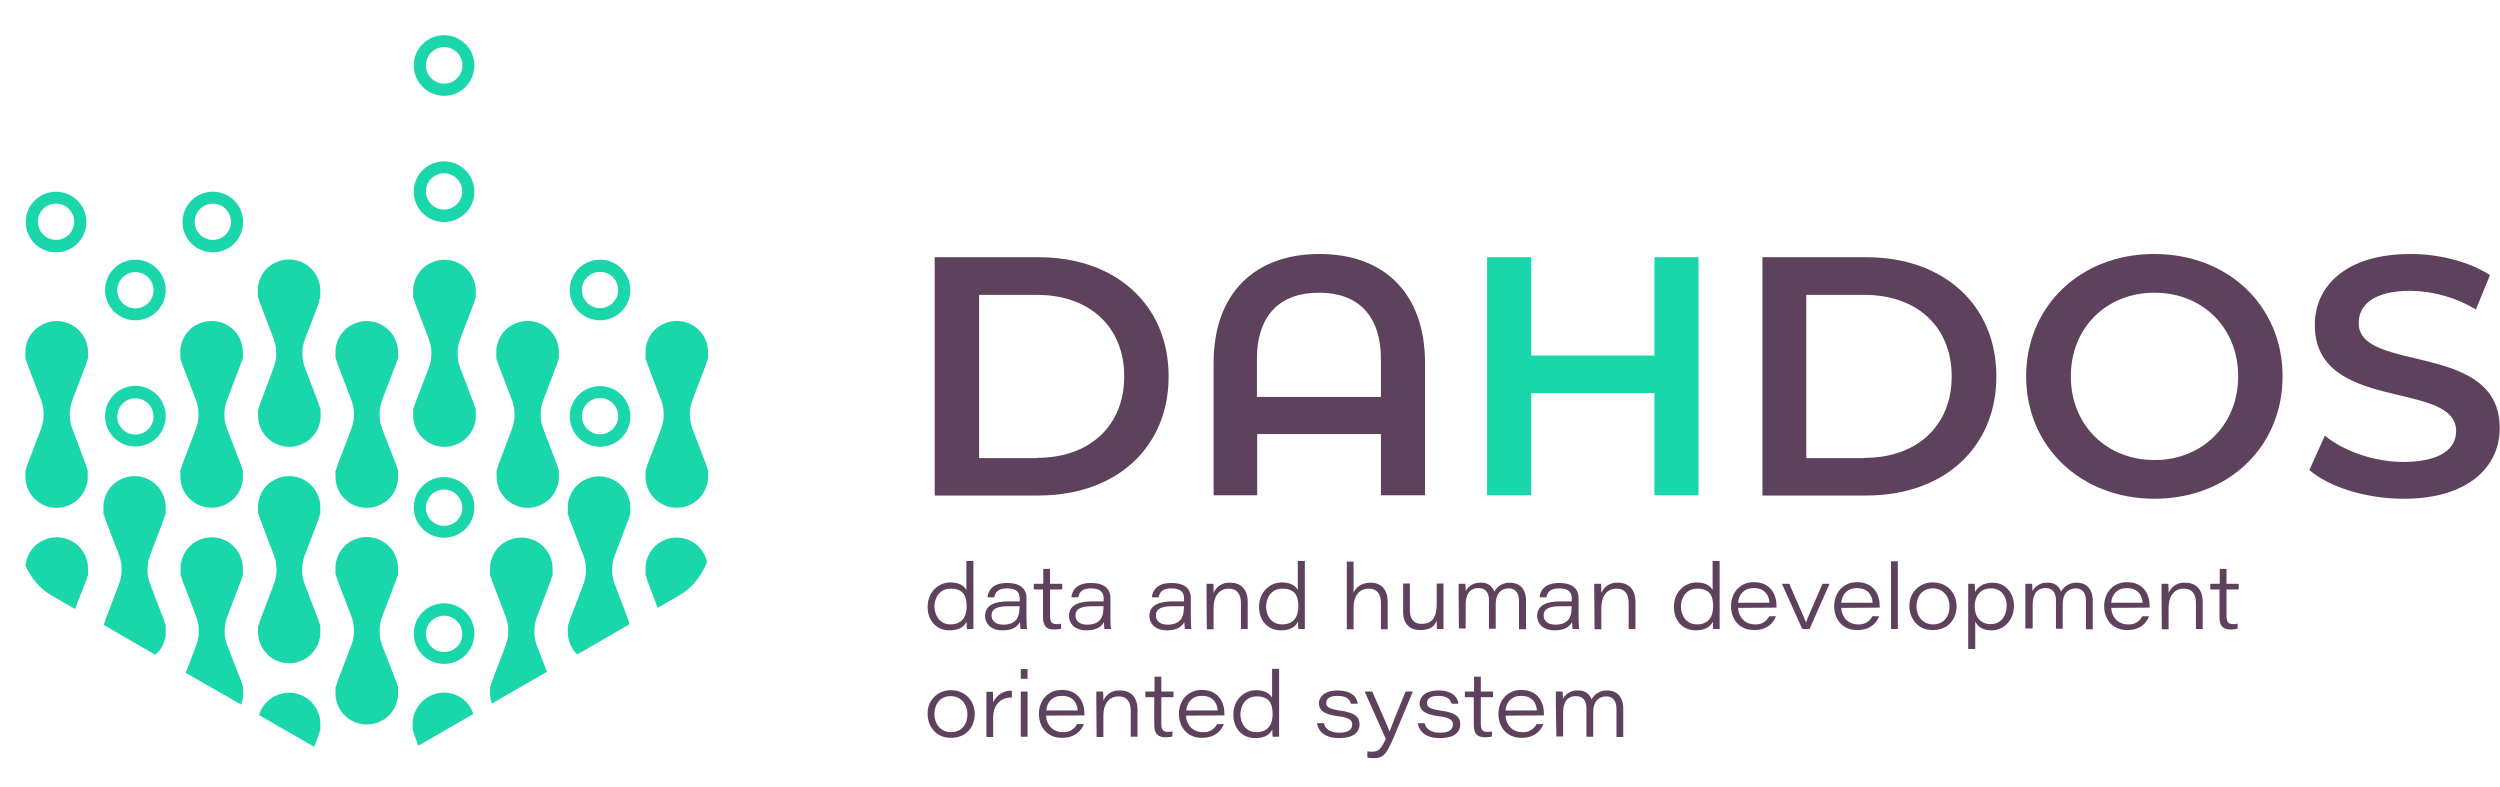 <svg version="1.1" xmlns="http://www.w3.org/2000/svg" xmlns:xlink="http://www.w3.org/1999/xlink" x="0px" y="0px"
	 viewBox="0 0 923.3 290.6" enable-background="new 0 0 923.3 290.6" xml:space="preserve">
<g id="dahdos-logo-1">
	<g id="l1">
		<g id="Group_10921">
			<path id="Path_16408" fill="#19D7AA" d="M78.6,93.2c6.2,0,11.2-5,11.2-11.2s-5-11.2-11.2-11.2c-6.2,0-11.2,5-11.2,11.2
				c0,0,0,0,0,0C67.4,88.2,72.4,93.2,78.6,93.2 M78.6,75.2c3.7,0,6.7,3,6.7,6.7c0,3.7-3,6.7-6.7,6.7c-3.7,0-6.7-3-6.7-6.7
				C71.9,78.3,74.9,75.2,78.6,75.2"/>
			<path id="Path_16409" fill="#19D7AA" d="M20.7,93.2c6.2,0,11.2-5,11.2-11.2s-5-11.2-11.2-11.2c-6.2,0-11.2,5-11.2,11.2
				c0,0,0,0,0,0C9.5,88.2,14.5,93.2,20.7,93.2 M20.7,75.2c3.7,0,6.7,3,6.7,6.7s-3,6.7-6.7,6.7c-3.7,0-6.7-3-6.7-6.7
				C13.9,78.3,16.9,75.2,20.7,75.2"/>
			<path id="Path_16410" fill="#19D7AA" d="M164,176.2c-6.2,0-11.2,5-11.2,11.2c0,6.2,5,11.2,11.2,11.2c6.2,0,11.2-5,11.2-11.2
				C175.3,181.3,170.2,176.2,164,176.2C164,176.2,164,176.2,164,176.2 M164,194.2c-3.7,0-6.7-3-6.7-6.7c0-3.7,3-6.7,6.7-6.7
				c3.7,0,6.7,3,6.7,6.7c0,0,0,0,0,0C170.8,191.2,167.8,194.2,164,194.2"/>
			<path id="Path_16411" fill="#19D7AA" d="M164,222.8c-6.2,0-11.2,5-11.2,11.2c0,6.2,5,11.2,11.2,11.2c6.2,0,11.2-5,11.2-11.2
				C175.3,227.9,170.2,222.8,164,222.8C164,222.8,164,222.8,164,222.8 M164,240.8c-3.7,0-6.7-3-6.7-6.7c0-3.7,3-6.7,6.7-6.7
				c3.7,0,6.7,3,6.7,6.7c0,0,0,0,0,0C170.8,237.8,167.8,240.8,164,240.8"/>
			<path id="Path_16412" fill="#19D7AA" d="M164,35.4c6.2,0,11.2-5,11.2-11.2c0-6.2-5-11.2-11.2-11.2c-6.2,0-11.2,5-11.2,11.2
				c0,0,0,0,0,0C152.8,30.3,157.9,35.4,164,35.4 M164,17.4c3.7,0,6.8,3,6.8,6.7s-3,6.8-6.7,6.8c-3.7,0-6.8-3-6.8-6.7c0,0,0,0,0,0
				C157.3,20.4,160.3,17.4,164,17.4"/>
			<path id="Path_16413" fill="#19D7AA" d="M164,82c6.2,0,11.2-5,11.2-11.2c0-6.2-5-11.2-11.2-11.2c-6.2,0-11.2,5-11.2,11.2
				c0,0,0,0,0,0C152.8,77,157.8,82,164,82 M164,64c3.7,0,6.7,3,6.7,6.7c0,3.7-3,6.7-6.7,6.7s-6.7-3-6.7-6.7v0
				C157.3,67,160.3,64,164,64"/>
			<path id="Path_16414" fill="#19D7AA" d="M221.6,118.3c6.2,0,11.2-5,11.2-11.2c0-6.2-5-11.2-11.2-11.2c-6.2,0-11.2,5-11.2,11.2
				c0,0,0,0,0,0C210.4,113.3,215.4,118.3,221.6,118.3 M221.6,100.4c3.7,0,6.7,3,6.7,6.7c0,3.7-3,6.7-6.7,6.7c-3.7,0-6.7-3-6.7-6.7
				C214.9,103.4,217.9,100.4,221.6,100.4"/>
			<path id="Path_16415" fill="#19D7AA" d="M221.6,165c6.2,0,11.2-5,11.2-11.2c0-6.2-5-11.2-11.2-11.2c-6.2,0-11.2,5-11.2,11.2
				C210.4,159.9,215.4,165,221.6,165 M221.6,147c3.7,0,6.7,3,6.7,6.7c0,3.7-3,6.7-6.7,6.7c-3.7,0-6.7-3-6.7-6.7c0,0,0,0,0,0
				C214.9,150,217.9,147,221.6,147"/>
			<path id="Path_16416" fill="#19D7AA" d="M50,95.9c-6.2,0-11.2,5-11.2,11.2c0,6.2,5,11.2,11.2,11.2c6.2,0,11.2-5,11.2-11.2
				C61.2,100.9,56.2,95.9,50,95.9C50,95.9,50,95.9,50,95.9 M50,113.9c-3.7,0-6.7-3-6.7-6.7c0-3.7,3-6.7,6.7-6.7c3.7,0,6.7,3,6.7,6.7
				c0,0,0,0,0,0C56.7,110.9,53.7,113.9,50,113.9"/>
			<path id="Path_16417" fill="#19D7AA" d="M50,142.5c-6.2,0-11.2,5-11.2,11.2c0,6.2,5,11.2,11.2,11.2c6.2,0,11.2-5,11.2-11.2
				C61.2,147.5,56.2,142.5,50,142.5C50,142.5,50,142.5,50,142.5 M50,160.5c-3.7,0-6.7-3-6.7-6.7c0-3.7,3-6.7,6.7-6.7
				c3.7,0,6.7,3,6.7,6.7C56.7,157.5,53.7,160.5,50,160.5"/>
			<path id="Path_16418" fill="#19D7AA" d="M32,133.7c0-0.1,0.1-0.2,0.1-0.3c0-0.1,0-0.1,0.1-0.2c0-0.1,0.1-0.2,0.1-0.3
				c0-0.1,0-0.2,0.1-0.2c0-0.1,0-0.2,0.1-0.3c0-0.1,0-0.2,0-0.3s0-0.2,0-0.3c0-0.1,0-0.2,0-0.3c0-0.1,0-0.2,0-0.2c0-0.1,0-0.2,0-0.4
				c0-0.1,0-0.1,0-0.2c0-0.2,0-0.4,0-0.6c0-0.8-0.1-1.6-0.2-2.3c-0.1-0.4-0.2-0.7-0.3-1.1c-1.9-6.1-8.4-9.5-14.5-7.6
				c-3.1,1-5.6,3.1-7,6c-0.2,0.5-0.5,1-0.6,1.6c-0.1,0.4-0.2,0.7-0.3,1.1c-0.2,0.8-0.2,1.5-0.2,2.3c0,0.2,0,0.4,0,0.6
				c0,0.1,0,0.1,0,0.2c0,0.1,0,0.2,0,0.4c0,0.1,0,0.2,0,0.2c0,0.1,0,0.2,0,0.3s0,0.2,0,0.3c0,0.1,0,0.2,0,0.3c0,0.1,0,0.2,0.1,0.3
				c0,0.1,0,0.1,0.1,0.2c0,0.1,0.1,0.2,0.1,0.3c0,0.1,0,0.1,0.1,0.2c0,0.1,0.1,0.2,0.1,0.3c0,0,0,0.1,0,0.1c0,0.1,0.1,0.3,0.1,0.4
				l5.3,13.9c1.1,3.2,1.1,6.7,0,9.9l-5.3,13.9c0,0.1-0.1,0.3-0.1,0.4c0,0,0,0.1,0,0.1c0,0.1-0.1,0.2-0.1,0.3c0,0.1,0,0.1-0.1,0.2
				c0,0.1-0.1,0.2-0.1,0.3c0,0.1,0,0.1-0.1,0.2c0,0.1,0,0.2-0.1,0.3c0,0.1,0,0.2,0,0.3s0,0.2,0,0.3s0,0.2,0,0.3c0,0.1,0,0.2,0,0.2
				c0,0.1,0,0.2,0,0.4c0,0.1,0,0.1,0,0.2c0,0.2,0,0.4,0,0.6c0,0.8,0.1,1.6,0.2,2.3c0.1,0.4,0.2,0.8,0.3,1.1c0.2,0.5,0.4,1.1,0.6,1.6
				c2.8,5.8,9.7,8.2,15.4,5.4c2.9-1.4,5.1-3.9,6-7c0.1-0.4,0.2-0.7,0.3-1.1c0.2-0.8,0.2-1.6,0.2-2.3c0-0.2,0-0.4,0-0.6
				c0-0.1,0-0.1,0-0.2c0-0.1,0-0.2,0-0.4c0-0.1,0-0.2,0-0.2c0-0.1,0-0.2,0-0.3s0-0.2,0-0.3s0-0.2,0-0.3c0-0.1,0-0.2-0.1-0.3
				c0-0.1,0-0.2-0.1-0.2c0-0.1-0.1-0.2-0.1-0.3c0-0.1,0-0.1-0.1-0.2c0-0.1-0.1-0.2-0.1-0.3c0,0,0-0.1,0-0.1c0-0.1-0.1-0.3-0.1-0.4
				l0,0L26.6,158c-1.1-3.2-1.1-6.7,0-9.9l5.3-13.9l0,0c0-0.1,0.1-0.2,0.1-0.4C32,133.8,32,133.7,32,133.7"/>
			<path id="Path_16419" fill="#19D7AA" d="M89.2,133.7c0-0.1,0.1-0.2,0.1-0.3c0-0.1,0-0.1,0.1-0.2l0.1-0.3c0-0.1,0-0.2,0.1-0.2
				c0-0.1,0-0.2,0.1-0.3s0-0.2,0-0.3s0-0.2,0-0.3s0-0.2,0-0.3c0-0.1,0-0.2,0-0.2c0-0.1,0-0.2,0-0.4c0-0.1,0-0.1,0-0.2
				c0-0.2,0-0.4,0-0.6c0-0.8-0.1-1.6-0.2-2.3c-0.1-0.4-0.2-0.7-0.3-1.1c-0.2-0.5-0.4-1.1-0.6-1.6c-2.8-5.8-9.7-8.2-15.5-5.4
				c-2.4,1.1-4.3,3-5.4,5.4c-0.2,0.5-0.5,1-0.6,1.6c-0.1,0.4-0.2,0.7-0.3,1.1c-0.2,0.8-0.2,1.5-0.2,2.3c0,0.2,0,0.4,0,0.6
				c0,0.1,0,0.1,0,0.2c0,0.1,0,0.2,0,0.4c0,0.1,0,0.2,0,0.2c0,0.1,0,0.2,0,0.3s0,0.2,0,0.3s0,0.2,0,0.3s0,0.2,0.1,0.3
				c0,0.1,0,0.1,0.1,0.2l0.1,0.3c0,0.1,0,0.1,0.1,0.2c0,0.1,0.1,0.2,0.1,0.3c0,0,0,0.1,0,0.1c0,0.1,0.1,0.3,0.1,0.4l5.3,13.9
				c1.1,3.2,1.1,6.7,0,9.9l-5.3,13.9c0,0.1-0.1,0.3-0.1,0.4c0,0,0,0.1,0,0.1c0,0.1-0.1,0.2-0.1,0.3c0,0.1,0,0.1-0.1,0.2
				c0,0.1-0.1,0.2-0.1,0.3c0,0.1,0,0.1-0.1,0.2c0,0.1,0,0.2-0.1,0.3c0,0.1,0,0.2,0,0.3s0,0.2,0,0.3s0,0.2,0,0.3c0,0.1,0,0.2,0,0.2
				c0,0.1,0,0.2,0,0.4c0,0.1,0,0.1,0,0.2c0,0.2,0,0.4,0,0.6c0,0.8,0.1,1.6,0.2,2.3c0.1,0.4,0.2,0.8,0.3,1.1
				c1.9,6.1,8.4,9.5,14.5,7.6c3.1-1,5.6-3.1,7-6c0.2-0.5,0.5-1,0.6-1.6c0.1-0.4,0.2-0.7,0.3-1.1c0.2-0.8,0.2-1.6,0.2-2.3
				c0-0.2,0-0.4,0-0.6c0-0.1,0-0.1,0-0.2c0-0.1,0-0.2,0-0.4c0-0.1,0-0.2,0-0.2c0-0.1,0-0.2,0-0.3s0-0.2,0-0.3s0-0.2,0-0.3
				c0-0.1,0-0.2-0.1-0.3c0-0.1,0-0.2-0.1-0.2c0-0.1-0.1-0.2-0.1-0.3c0-0.1,0-0.1-0.1-0.2c0-0.1-0.1-0.2-0.1-0.3c0,0,0-0.1,0-0.1
				c0-0.1-0.1-0.3-0.1-0.4l0,0L83.7,158c-1.1-3.2-1.1-6.7,0-9.9l5.3-13.9l0,0c0-0.1,0.1-0.2,0.1-0.4
				C89.2,133.8,89.2,133.7,89.2,133.7"/>
			<path id="Path_16420" fill="#19D7AA" d="M117.8,111.1c0-0.1,0.1-0.2,0.1-0.3c0-0.1,0-0.1,0.1-0.2c0-0.1,0.1-0.2,0.1-0.3
				c0-0.1,0-0.2,0.1-0.2c0-0.1,0-0.2,0.1-0.3s0-0.2,0-0.3s0-0.2,0-0.3s0-0.2,0-0.3s0-0.2,0-0.3c0-0.1,0-0.2,0-0.4c0-0.1,0-0.1,0-0.2
				c0-0.2,0-0.4,0-0.6c0-0.8-0.1-1.6-0.2-2.3c-0.1-0.4-0.2-0.7-0.3-1.1c-0.2-0.5-0.4-1.1-0.6-1.6c-2.8-5.8-9.7-8.2-15.5-5.4
				c-2.4,1.1-4.3,3-5.4,5.4c-0.2,0.5-0.5,1-0.6,1.6c-0.1,0.4-0.2,0.7-0.3,1.1c-0.2,0.8-0.2,1.5-0.2,2.3c0,0.2,0,0.4,0,0.6
				c0,0.1,0,0.1,0,0.2c0,0.1,0,0.2,0,0.4c0,0.1,0,0.2,0,0.3s0,0.2,0,0.3s0,0.2,0,0.3s0,0.2,0.1,0.3s0,0.2,0.1,0.3
				c0,0.1,0,0.2,0.1,0.2c0,0.1,0.1,0.2,0.1,0.3c0,0.1,0,0.1,0.1,0.2c0,0.1,0.1,0.2,0.1,0.3c0,0,0,0.1,0,0.1c0,0.1,0.1,0.3,0.1,0.4
				l5.3,13.9c1.1,3.2,1.1,6.7,0,9.9L96,149.3c0,0.1-0.1,0.3-0.1,0.4c0,0,0,0.1,0,0.1c0,0.1-0.1,0.2-0.1,0.3c0,0.1,0,0.1-0.1,0.2
				c0,0.1-0.1,0.2-0.1,0.3c0,0.1,0,0.2-0.1,0.2c0,0.1,0,0.2-0.1,0.3c0,0.1,0,0.2-0.1,0.3s0,0.2,0,0.3s0,0.2,0,0.3c0,0.1,0,0.2,0,0.3
				c0,0.1,0,0.2,0,0.4c0,0.1,0,0.1,0,0.2c0,0.2,0,0.4,0,0.6c0,0.8,0.1,1.6,0.2,2.3c0.1,0.4,0.2,0.7,0.3,1.1
				c1.9,6.1,8.4,9.5,14.5,7.6c3.1-1,5.6-3.1,7-6c0.2-0.5,0.5-1,0.6-1.6c0.1-0.4,0.2-0.7,0.3-1.1c0.2-0.8,0.2-1.5,0.2-2.3
				c0-0.2,0-0.4,0-0.6c0-0.1,0-0.1,0-0.2c0-0.1,0-0.2,0-0.4c0-0.1,0-0.2,0-0.2c0-0.1,0-0.2,0-0.3s0-0.2,0-0.3s0-0.2,0-0.3
				c0-0.1,0-0.2-0.1-0.3c0-0.1,0-0.2-0.1-0.2c0-0.1-0.1-0.2-0.1-0.3c0-0.1,0-0.1-0.1-0.2c0-0.1-0.1-0.2-0.1-0.3c0,0,0-0.1,0-0.1
				c0-0.1-0.1-0.2-0.1-0.4l0,0l-5.3-13.9c-1.1-3.2-1.1-6.7,0-9.9l5.3-13.9l0,0c0-0.1,0.1-0.2,0.1-0.4
				C117.8,111.2,117.8,111.1,117.8,111.1"/>
			<path id="Path_16421" fill="#19D7AA" d="M146.5,133.7c0-0.1,0.1-0.2,0.1-0.3c0-0.1,0-0.1,0.1-0.2c0-0.1,0.1-0.2,0.1-0.3
				c0-0.1,0-0.2,0.1-0.2c0-0.1,0-0.2,0.1-0.3s0-0.2,0-0.3s0-0.2,0-0.3s0-0.2,0-0.3c0-0.1,0-0.2,0-0.2c0-0.1,0-0.2,0-0.4
				c0-0.1,0-0.1,0-0.2c0-0.2,0-0.4,0-0.6c0-0.8-0.1-1.6-0.2-2.3c-0.1-0.4-0.2-0.7-0.3-1.1c-1.9-6.1-8.4-9.5-14.5-7.6
				c-3.1,1-5.6,3.1-7,6c-0.2,0.5-0.5,1-0.6,1.6c-0.1,0.4-0.2,0.7-0.3,1.1c-0.2,0.8-0.2,1.5-0.2,2.3c0,0.2,0,0.4,0,0.6
				c0,0.1,0,0.1,0,0.2c0,0.1,0,0.2,0,0.4c0,0.1,0,0.2,0,0.2c0,0.1,0,0.2,0,0.3s0,0.2,0,0.3s0,0.2,0.1,0.3s0,0.2,0.1,0.3
				c0,0.1,0,0.1,0.1,0.2c0,0.1,0.1,0.2,0.1,0.3c0,0.1,0,0.1,0.1,0.2c0,0.1,0.1,0.2,0.1,0.3c0,0,0,0.1,0,0.1c0,0.1,0.1,0.3,0.1,0.4
				l5.3,13.9c1.1,3.2,1.1,6.7,0,9.9l-5.3,13.9c0,0.1-0.1,0.3-0.1,0.4c0,0,0,0.1,0,0.1c0,0.1-0.1,0.2-0.1,0.3c0,0.1,0,0.1-0.1,0.2
				c0,0.1-0.1,0.2-0.1,0.3c0,0.1,0,0.1-0.1,0.2c0,0.1,0,0.2-0.1,0.3c0,0.1,0,0.2-0.1,0.3s0,0.2,0,0.3s0,0.2,0,0.3c0,0.1,0,0.2,0,0.2
				c0,0.1,0,0.2,0,0.4c0,0.1,0,0.1,0,0.2c0,0.2,0,0.4,0,0.6c0,0.8,0.1,1.6,0.2,2.3c0.1,0.4,0.2,0.7,0.3,1.1c0.2,0.5,0.4,1.1,0.6,1.6
				c2.8,5.8,9.7,8.2,15.5,5.4c2.4-1.1,4.3-3,5.4-5.4c0.2-0.5,0.5-1,0.6-1.6c0.1-0.4,0.2-0.7,0.3-1.1c0.2-0.8,0.2-1.6,0.2-2.3
				c0-0.2,0-0.4,0-0.6c0-0.1,0-0.1,0-0.2c0-0.1,0-0.2,0-0.4c0-0.1,0-0.2,0-0.2c0-0.1,0-0.2,0-0.3s0-0.2,0-0.3s0-0.2,0-0.3
				c0-0.1,0-0.2-0.1-0.3c0-0.1,0-0.2-0.1-0.2c0-0.1-0.1-0.2-0.1-0.3c0-0.1,0-0.1-0.1-0.2c0-0.1-0.1-0.2-0.1-0.3c0,0,0-0.1,0-0.1
				c0-0.1-0.1-0.3-0.1-0.4h0L141,158c-1.1-3.2-1.1-6.7,0-9.9l5.3-13.9h0c0-0.1,0.1-0.2,0.1-0.4C146.4,133.8,146.4,133.8,146.5,133.7
				"/>
			<path id="Path_16422" fill="#19D7AA" d="M184,171.9c0,0.1-0.1,0.2-0.1,0.4c0,0,0,0.1,0,0.1c0,0.1-0.1,0.2-0.1,0.3
				c0,0.1,0,0.1-0.1,0.2c0,0.1-0.1,0.2-0.1,0.3c0,0.1,0,0.1-0.1,0.2c0,0.1,0,0.2-0.1,0.3c0,0.1,0,0.2,0,0.3c0,0.1,0,0.2,0,0.3
				c0,0.1,0,0.2,0,0.3c0,0.1,0,0.2,0,0.2c0,0.1,0,0.2,0,0.4c0,0.1,0,0.1,0,0.2c0,0.2,0,0.4,0,0.6c0,0.8,0.1,1.6,0.2,2.3
				c0.1,0.4,0.2,0.7,0.3,1.1c0.2,0.5,0.4,1.1,0.6,1.6c2.8,5.8,9.7,8.2,15.4,5.4c2.9-1.4,5.1-3.9,6-7c0.1-0.4,0.2-0.7,0.3-1.1
				c0.2-0.8,0.2-1.5,0.2-2.3c0-0.2,0-0.4,0-0.6c0-0.1,0-0.1,0-0.2c0-0.1,0-0.2,0-0.4c0-0.1,0-0.2,0-0.2c0-0.1,0-0.2,0-0.3
				s0-0.2,0-0.3s0-0.2,0-0.3c0-0.1,0-0.2-0.1-0.3c0-0.1,0-0.2-0.1-0.2c0-0.1-0.1-0.2-0.1-0.3c0-0.1,0-0.1-0.1-0.2
				c0-0.1-0.1-0.2-0.1-0.3c0,0,0-0.1,0-0.1c0-0.1-0.1-0.2-0.1-0.4l0,0l-5.3-13.9c-1.1-3.2-1.1-6.7,0-9.9l5.3-13.9l0,0
				c0-0.1,0.1-0.3,0.1-0.4c0,0,0-0.1,0-0.1c0-0.1,0.1-0.2,0.1-0.3c0-0.1,0-0.1,0.1-0.2c0-0.1,0.1-0.2,0.1-0.3c0-0.1,0-0.2,0.1-0.2
				c0-0.1,0-0.2,0.1-0.3s0-0.2,0-0.3s0-0.2,0-0.3s0-0.2,0-0.3c0-0.1,0-0.2,0-0.2c0-0.1,0-0.2,0-0.4c0-0.1,0-0.1,0-0.2
				c0-0.2,0-0.4,0-0.6c0-0.8-0.1-1.6-0.2-2.3c-0.1-0.4-0.2-0.7-0.3-1.1c-0.2-0.5-0.4-1.1-0.6-1.6c-2.8-5.8-9.7-8.2-15.5-5.4
				c-2.4,1.1-4.3,3-5.4,5.4c-0.2,0.5-0.5,1-0.6,1.6c-0.1,0.4-0.2,0.7-0.3,1.1c-0.2,0.8-0.2,1.6-0.2,2.3c0,0.2,0,0.4,0,0.6
				c0,0.1,0,0.1,0,0.2c0,0.1,0,0.2,0,0.4c0,0.1,0,0.2,0,0.2c0,0.1,0,0.2,0,0.3c0,0.1,0,0.2,0,0.3c0,0.1,0,0.2,0,0.3s0,0.2,0.1,0.3
				c0,0.1,0,0.1,0.1,0.2c0,0.1,0.1,0.2,0.1,0.3c0,0.1,0,0.1,0.1,0.2c0,0.1,0.1,0.2,0.1,0.3c0,0,0,0.1,0,0.1c0,0.1,0.1,0.3,0.1,0.4
				l5.3,13.9c1.1,3.2,1.1,6.7,0,9.9L184,171.9z"/>
			<path id="Path_16423" fill="#19D7AA" d="M153.2,149.3c0,0.1-0.1,0.3-0.1,0.4c0,0,0,0.1,0,0.1c0,0.1-0.1,0.2-0.1,0.3
				c0,0.1,0,0.1-0.1,0.2c0,0.1-0.1,0.2-0.1,0.3c0,0.1,0,0.2-0.1,0.2c0,0.1,0,0.2-0.1,0.3c0,0.1,0,0.2,0,0.3s0,0.2,0,0.3s0,0.2,0,0.3
				c0,0.1,0,0.2,0,0.3c0,0.1,0,0.2,0,0.4c0,0.1,0,0.1,0,0.2c0,0.2,0,0.4,0,0.6c0,0.8,0.1,1.6,0.2,2.3c0.1,0.4,0.2,0.7,0.3,1.1
				c1.9,6.1,8.4,9.5,14.5,7.6c3.1-1,5.6-3.1,7-6c0.2-0.5,0.5-1,0.6-1.6c0.1-0.4,0.2-0.7,0.3-1.1c0.2-0.8,0.2-1.6,0.2-2.3
				c0-0.2,0-0.4,0-0.6c0-0.1,0-0.1,0-0.2c0-0.1,0-0.2,0-0.4c0-0.1,0-0.2,0-0.2c0-0.1,0-0.2,0-0.3s0-0.2,0-0.3s0-0.2,0-0.3
				c0-0.1,0-0.2-0.1-0.3c0-0.1,0-0.2-0.1-0.2c0-0.1-0.1-0.2-0.1-0.3c0-0.1,0-0.1-0.1-0.2c0-0.1-0.1-0.2-0.1-0.3c0,0,0-0.1,0-0.1
				c0-0.1-0.1-0.2-0.1-0.4h0l-5.3-13.9c-1.1-3.2-1.1-6.7,0-9.9l5.3-13.9h0c0.1-0.1,0.1-0.2,0.1-0.4c0,0,0-0.1,0-0.1
				c0-0.1,0.1-0.2,0.1-0.3c0-0.1,0-0.1,0.1-0.2c0-0.1,0.1-0.2,0.1-0.3c0-0.1,0-0.2,0.1-0.2c0-0.1,0-0.2,0.1-0.3s0-0.2,0-0.3
				s0-0.2,0-0.3s0-0.2,0-0.3s0-0.2,0-0.3c0-0.1,0-0.2,0-0.4c0-0.1,0-0.1,0-0.2c0-0.2,0-0.4,0-0.6c0-0.8-0.1-1.6-0.2-2.3
				c-0.1-0.4-0.2-0.8-0.3-1.1c-0.2-0.5-0.4-1.1-0.6-1.6c-2.8-5.8-9.7-8.2-15.5-5.4c-2.4,1.1-4.3,3-5.4,5.4c-0.2,0.5-0.5,1-0.6,1.6
				c-0.1,0.4-0.2,0.7-0.3,1.1c-0.2,0.8-0.2,1.5-0.2,2.3c0,0.2,0,0.4,0,0.6c0,0.1,0,0.1,0,0.2c0,0.1,0,0.2,0,0.4c0,0.1,0,0.2,0,0.3
				s0,0.2,0,0.3s0,0.2,0,0.3s0,0.2,0,0.3s0,0.2,0.1,0.3c0,0.1,0,0.2,0.1,0.2c0,0.1,0.1,0.2,0.1,0.3c0,0.1,0,0.1,0.1,0.2
				c0,0.1,0.1,0.2,0.1,0.3c0,0,0,0.1,0,0.1c0,0.1,0.1,0.3,0.1,0.4l5.3,13.9c1.1,3.2,1.1,6.7,0,9.9L153.2,149.3z"/>
			<path id="Path_16424" fill="#19D7AA" d="M239,171.9c0,0.1-0.1,0.2-0.1,0.4c0,0,0,0.1,0,0.1c0,0.1-0.1,0.2-0.1,0.3
				c0,0.1,0,0.1-0.1,0.2c0,0.1-0.1,0.2-0.1,0.3c0,0.1,0,0.1-0.1,0.2c0,0.1,0,0.2-0.1,0.3c0,0.1,0,0.2,0,0.3s0,0.2,0,0.3s0,0.2,0,0.3
				c0,0.1,0,0.2,0,0.2c0,0.1,0,0.2,0,0.4c0,0.1,0,0.1,0,0.2c0,0.2,0,0.4,0,0.6c0,0.8,0.1,1.6,0.2,2.3c0.1,0.4,0.2,0.8,0.3,1.1
				c1.9,6.1,8.4,9.5,14.5,7.6c3.6-1.1,6.5-4,7.6-7.6c0.1-0.4,0.2-0.7,0.3-1.1c0.2-0.8,0.2-1.5,0.2-2.3c0-0.2,0-0.4,0-0.6
				c0-0.1,0-0.1,0-0.2c0-0.1,0-0.2,0-0.4c0-0.1,0-0.2,0-0.2c0-0.1,0-0.2,0-0.3s0-0.2,0-0.3s0-0.2,0-0.3c0-0.1,0-0.2-0.1-0.3
				c0-0.1,0-0.2-0.1-0.2c0-0.1-0.1-0.2-0.1-0.3c0-0.1,0-0.1-0.1-0.2c0-0.1-0.1-0.2-0.1-0.3c0,0,0-0.1,0-0.1c0-0.1-0.1-0.2-0.1-0.4
				l0,0l-5.3-13.9c-1.1-3.2-1.1-6.7,0-9.9l5.3-13.9l0,0c0-0.1,0.1-0.3,0.1-0.4c0,0,0-0.1,0-0.1c0-0.1,0.1-0.2,0.1-0.3
				c0-0.1,0-0.1,0.1-0.2c0-0.1,0-0.2,0.1-0.3c0-0.1,0-0.2,0.1-0.2c0-0.1,0-0.2,0.1-0.3s0-0.2,0-0.3s0-0.2,0-0.3s0-0.2,0-0.3
				c0-0.1,0-0.2,0-0.2c0-0.1,0-0.2,0-0.4c0-0.1,0-0.1,0-0.2c0-0.2,0-0.4,0-0.6c0-0.8-0.1-1.6-0.2-2.3c-0.1-0.4-0.2-0.7-0.3-1.1
				c-0.2-0.5-0.4-1.1-0.6-1.6c-2.8-5.8-9.7-8.2-15.5-5.4c-2.4,1.1-4.3,3-5.4,5.4c-0.2,0.5-0.5,1-0.6,1.6c-0.1,0.4-0.2,0.7-0.3,1.1
				c-0.2,0.8-0.2,1.6-0.2,2.3c0,0.2,0,0.4,0,0.6c0,0.1,0,0.1,0,0.2c0,0.1,0,0.2,0,0.4c0,0.1,0,0.2,0,0.2c0,0.1,0,0.2,0,0.3
				s0,0.2,0,0.3s0,0.2,0,0.3s0,0.2,0.1,0.3c0,0.1,0,0.1,0.1,0.2c0,0.1,0.1,0.2,0.1,0.3c0,0.1,0,0.1,0.1,0.2c0,0.1,0.1,0.2,0.1,0.3
				c0,0,0,0.1,0,0.1c0,0.1,0.1,0.3,0.1,0.4l5.3,13.9c1.1,3.2,1.1,6.7,0,9.9L239,171.9z"/>
			<path id="Path_16425" fill="#19D7AA" d="M31.9,214.2c0-0.1,0.1-0.2,0.1-0.4c0-0.1,0-0.1,0-0.1c0-0.1,0.1-0.2,0.1-0.3
				c0-0.1,0-0.1,0.1-0.2c0-0.1,0.1-0.2,0.1-0.3c0-0.1,0-0.2,0.1-0.2c0-0.1,0-0.2,0.1-0.3c0-0.1,0-0.2,0-0.3s0-0.2,0-0.3
				c0-0.1,0-0.2,0-0.3c0-0.1,0-0.2,0-0.3c0-0.1,0-0.2,0-0.4c0-0.1,0-0.1,0-0.2c0-0.2,0-0.4,0-0.6c0-0.8-0.1-1.6-0.2-2.3
				c-0.1-0.4-0.2-0.7-0.3-1.1c-0.2-0.5-0.4-1.1-0.6-1.6c-2.8-5.8-9.7-8.2-15.5-5.4c-2.4,1.1-4.3,3-5.4,5.4c-0.2,0.5-0.5,1-0.6,1.6
				c-0.1,0.4-0.2,0.7-0.3,1.1c-0.1,0.4-0.1,0.8-0.2,1.2c2,4.5,5.4,8.5,9.1,10.7l9.2,5.3L31.9,214.2L31.9,214.2z"/>
			<path id="Path_16426" fill="#19D7AA" d="M60.1,238.3c0.2-0.5,0.5-1,0.6-1.6c0.1-0.4,0.2-0.7,0.3-1.1c0.2-0.8,0.2-1.5,0.2-2.3
				c0-0.2,0-0.4,0-0.6c0-0.1,0-0.1,0-0.2c0-0.1,0-0.2,0-0.4c0-0.1,0-0.2,0-0.2c0-0.1,0-0.2,0-0.3s0-0.2,0-0.3s0-0.2,0-0.3
				s0-0.2-0.1-0.3c0-0.1,0-0.1-0.1-0.2c0-0.1-0.1-0.2-0.1-0.3c0-0.1,0-0.1-0.1-0.2c0-0.1-0.1-0.2-0.1-0.3c0,0,0-0.1,0-0.1
				c0-0.1-0.1-0.3-0.1-0.4l0,0l-5.3-13.9c-1.1-3.2-1.1-6.7,0-9.9l5.3-13.9l0,0c0-0.1,0.1-0.3,0.1-0.4c0,0,0-0.1,0-0.1
				c0-0.1,0.1-0.2,0.1-0.3c0-0.1,0-0.1,0.1-0.2c0-0.1,0.1-0.2,0.1-0.3c0-0.1,0-0.2,0.1-0.2s0-0.2,0.1-0.3s0-0.2,0-0.3s0-0.2,0-0.3
				c0-0.1,0-0.2,0-0.3c0-0.1,0-0.2,0-0.2c0-0.1,0-0.2,0-0.4c0-0.1,0-0.1,0-0.2c0-0.2,0-0.4,0-0.6c0-0.8-0.1-1.6-0.2-2.3
				c-0.1-0.4-0.2-0.7-0.3-1.1c-0.2-0.5-0.4-1.1-0.6-1.6c-2.8-5.8-9.7-8.2-15.4-5.4c-2.4,1.1-4.3,3-5.4,5.4c-0.2,0.5-0.5,1-0.6,1.6
				c-0.1,0.4-0.2,0.7-0.3,1.1c-0.2,0.8-0.2,1.5-0.2,2.3c0,0.2,0,0.4,0,0.6c0,0.1,0,0.1,0,0.2c0,0.1,0,0.2,0,0.4c0,0.1,0,0.2,0,0.2
				c0,0.1,0,0.2,0,0.3s0,0.2,0,0.3c0,0.1,0,0.2,0,0.3s0,0.2,0.1,0.3c0,0.1,0,0.2,0.1,0.2c0,0.1,0.1,0.2,0.1,0.3c0,0.1,0,0.1,0.1,0.2
				c0,0.1,0.1,0.2,0.1,0.3c0,0,0,0.1,0,0.1c0,0.1,0.1,0.3,0.1,0.4l5.3,13.9c1.1,3.2,1.1,6.7,0,9.9l-5.3,13.9c0,0.1-0.1,0.3-0.1,0.4
				c0,0,0,0.1,0,0.1c0,0.1-0.1,0.2-0.1,0.3c0,0.1,0,0.1-0.1,0.2c0,0.1-0.1,0.2-0.1,0.3c0,0.1,0,0.2-0.1,0.2c0,0,0,0.1,0,0.1l19,11
				C58.5,240.9,59.4,239.7,60.1,238.3"/>
			<path id="Path_16427" fill="#19D7AA" d="M89.6,258.3c0.2-0.8,0.2-1.6,0.2-2.3c0-0.2,0-0.4,0-0.6c0-0.1,0-0.1,0-0.2
				c0-0.1,0-0.2,0-0.4c0-0.1,0-0.2,0-0.2c0-0.1,0-0.2,0-0.3s0-0.2,0-0.3s0-0.2,0-0.3s0-0.2-0.1-0.3c0-0.1,0-0.2-0.1-0.2l-0.1-0.3
				c0-0.1,0-0.1-0.1-0.2c0-0.1-0.1-0.2-0.1-0.3c0,0,0-0.1,0-0.1c0-0.1-0.1-0.3-0.1-0.4l0,0L83.8,238c-1.1-3.2-1.1-6.7,0-9.9
				l5.3-13.9l0,0c0-0.1,0.1-0.2,0.1-0.4c0-0.1,0-0.1,0-0.1c0-0.1,0.1-0.2,0.1-0.3c0-0.1,0-0.1,0.1-0.2c0-0.1,0.1-0.2,0.1-0.3
				c0-0.1,0-0.2,0.1-0.2c0-0.1,0-0.2,0.1-0.3s0-0.2,0-0.3s0-0.2,0-0.3s0-0.2,0-0.3c0-0.1,0-0.2,0-0.3c0-0.1,0-0.2,0-0.4
				c0-0.1,0-0.1,0-0.2c0-0.2,0-0.4,0-0.6c0-0.8-0.1-1.6-0.2-2.3c-0.1-0.4-0.2-0.7-0.3-1.1c-0.2-0.5-0.4-1.1-0.6-1.6
				c-2.8-5.8-9.7-8.2-15.4-5.4c-2.4,1.1-4.3,3-5.4,5.4c-0.2,0.5-0.5,1-0.6,1.6c-0.1,0.4-0.2,0.7-0.3,1.1c-0.2,0.8-0.2,1.5-0.2,2.3
				c0,0.2,0,0.4,0,0.6c0,0.1,0,0.1,0,0.2c0,0.1,0,0.2,0,0.4c0,0.1,0,0.2,0,0.3c0,0.1,0,0.2,0,0.3s0,0.2,0,0.3s0,0.2,0,0.3
				s0,0.2,0.1,0.3c0,0.1,0,0.1,0.1,0.2c0,0.1,0.1,0.2,0.1,0.3c0,0.1,0,0.1,0.1,0.2c0,0.1,0.1,0.2,0.1,0.3c0,0,0,0.1,0,0.1
				c0,0.1,0.1,0.2,0.1,0.4l5.3,13.9c1.1,3.2,1.1,6.7,0,9.9l-4,10.5L89,260.2c0.1-0.3,0.2-0.5,0.3-0.8
				C89.4,259,89.5,258.7,89.6,258.3"/>
			<path id="Path_16428" fill="#19D7AA" d="M117.8,191c0-0.1,0.1-0.2,0.1-0.3c0-0.1,0-0.1,0.1-0.2c0-0.1,0.1-0.2,0.1-0.3
				c0-0.1,0-0.2,0.1-0.2s0-0.2,0.1-0.3s0-0.2,0-0.3s0-0.2,0-0.3s0-0.2,0-0.3c0-0.1,0-0.2,0-0.2c0-0.1,0-0.2,0-0.4c0-0.1,0-0.1,0-0.2
				c0-0.2,0-0.4,0-0.6c0-0.8-0.1-1.6-0.2-2.3c-0.1-0.4-0.2-0.7-0.3-1.1c-0.2-0.5-0.4-1.1-0.6-1.6c-2.8-5.8-9.7-8.2-15.4-5.4
				c-2.4,1.1-4.3,3-5.4,5.4c-0.2,0.5-0.5,1-0.6,1.6c-0.1,0.4-0.2,0.7-0.3,1.1c-0.2,0.8-0.2,1.5-0.2,2.3c0,0.2,0,0.4,0,0.6
				c0,0.1,0,0.1,0,0.2c0,0.1,0,0.2,0,0.4c0,0.1,0,0.2,0,0.2c0,0.1,0,0.2,0,0.3s0,0.2,0,0.3s0,0.2,0.1,0.3s0,0.2,0.1,0.3
				s0,0.2,0.1,0.2c0,0.1,0.1,0.2,0.1,0.3c0,0.1,0,0.1,0.1,0.2c0,0.1,0.1,0.2,0.1,0.3c0,0,0,0.1,0,0.1c0,0.1,0.1,0.3,0.1,0.4
				l5.3,13.9c1.1,3.2,1.1,6.7,0,9.9L96,229.3c0,0.1-0.1,0.3-0.1,0.4c0,0,0,0.1,0,0.1c0,0.1-0.1,0.2-0.1,0.3c0,0.1,0,0.1-0.1,0.2
				c0,0.1-0.1,0.2-0.1,0.3c0,0.1,0,0.2-0.1,0.2c0,0.1,0,0.2-0.1,0.3s0,0.2-0.1,0.3s0,0.2,0,0.3s0,0.2,0,0.3c0,0.1,0,0.2,0,0.2
				c0,0.1,0,0.2,0,0.4c0,0.1,0,0.1,0,0.2c0,0.2,0,0.4,0,0.6c0,0.8,0.1,1.6,0.2,2.3c0.1,0.4,0.2,0.7,0.3,1.1c0.2,0.5,0.4,1.1,0.6,1.6
				c2.8,5.8,9.7,8.2,15.4,5.4c2.9-1.4,5.1-3.9,6-7c0.1-0.4,0.2-0.7,0.3-1.1c0.2-0.8,0.2-1.5,0.2-2.3c0-0.2,0-0.4,0-0.6
				c0-0.1,0-0.1,0-0.2c0-0.1,0-0.2,0-0.4c0-0.1,0-0.2,0-0.2c0-0.1,0-0.2,0-0.3s0-0.2,0-0.3s0-0.2,0-0.3s0-0.2-0.1-0.3
				c0-0.1,0-0.1-0.1-0.2c0-0.1-0.1-0.2-0.1-0.3c0-0.1,0-0.1-0.1-0.2c0-0.1-0.1-0.2-0.1-0.3c0,0,0-0.1,0-0.1c0-0.1-0.1-0.3-0.1-0.4
				l0,0l-5.3-13.9c-1.1-3.2-1.1-6.7,0-9.9l5.3-13.9l0,0c0-0.1,0.1-0.3,0.1-0.4C117.8,191.1,117.8,191.1,117.8,191"/>
			<path id="Path_16429" fill="#19D7AA" d="M146.5,213.6c0-0.1,0.1-0.2,0.1-0.3c0-0.1,0-0.1,0.1-0.2c0-0.1,0.1-0.2,0.1-0.3
				c0-0.1,0-0.2,0.1-0.2c0-0.1,0-0.2,0.1-0.3s0-0.2,0-0.3s0-0.2,0-0.3s0-0.2,0-0.3c0-0.1,0-0.2,0-0.3c0-0.1,0-0.2,0-0.4
				c0-0.1,0-0.1,0-0.2c0-0.2,0-0.4,0-0.6c0-0.8-0.1-1.6-0.2-2.3c-0.1-0.4-0.2-0.7-0.3-1.1c-0.2-0.5-0.4-1.1-0.6-1.6
				c-2.8-5.8-9.7-8.2-15.5-5.4c-2.4,1.1-4.3,3-5.4,5.4c-0.2,0.5-0.5,1-0.6,1.6c-0.1,0.4-0.2,0.7-0.3,1.1c-0.2,0.8-0.2,1.5-0.2,2.3
				c0,0.2,0,0.4,0,0.6c0,0.1,0,0.1,0,0.2c0,0.1,0,0.2,0,0.4c0,0.1,0,0.2,0,0.3c0,0.1,0,0.2,0,0.3s0,0.2,0,0.3s0,0.2,0.1,0.3
				s0,0.2,0.1,0.3c0,0.1,0,0.1,0.1,0.2c0,0.1,0.1,0.2,0.1,0.3c0,0.1,0,0.1,0.1,0.2c0,0.1,0.1,0.2,0.1,0.3c0,0,0,0.1,0,0.1
				c0,0.1,0.1,0.2,0.1,0.4l5.3,13.9c1.1,3.2,1.1,6.7,0,9.9l-5.3,13.9c0,0.1-0.1,0.3-0.1,0.4c0,0,0,0.1,0,0.1c0,0.1-0.1,0.2-0.1,0.3
				c0,0.1,0,0.1-0.1,0.2c0,0.1-0.1,0.2-0.1,0.3c0,0.1,0,0.2-0.1,0.2c0,0.1,0,0.2-0.1,0.3s0,0.2-0.1,0.3s0,0.2,0,0.3s0,0.2,0,0.3
				c0,0.1,0,0.2,0,0.3c0,0.1,0,0.2,0,0.4c0,0.1,0,0.1,0,0.2c0,0.2,0,0.4,0,0.6c0,0.8,0.1,1.6,0.2,2.3c0.1,0.4,0.2,0.7,0.3,1.1
				c0.2,0.5,0.4,1.1,0.6,1.6c2.8,5.8,9.7,8.2,15.5,5.4c2.4-1.1,4.3-3,5.4-5.4c0.2-0.5,0.5-1,0.6-1.6c0.1-0.4,0.2-0.7,0.3-1.1
				c0.2-0.8,0.2-1.6,0.2-2.3c0-0.2,0-0.4,0-0.6c0-0.1,0-0.1,0-0.2c0-0.1,0-0.2,0-0.4c0-0.1,0-0.2,0-0.2c0-0.1,0-0.2,0-0.3
				s0-0.2,0-0.3s0-0.2,0-0.3s0-0.2-0.1-0.3c0-0.1,0-0.2-0.1-0.2c0-0.1-0.1-0.2-0.1-0.3c0-0.1,0-0.1-0.1-0.2c0-0.1-0.1-0.2-0.1-0.3
				c0,0,0-0.1,0-0.1c0-0.1-0.1-0.2-0.1-0.4h0L141,238c-1.1-3.2-1.1-6.7,0-9.9l5.3-13.9h0c0-0.1,0.1-0.2,0.1-0.4
				C146.4,213.7,146.4,213.7,146.5,213.6"/>
			<path id="Path_16430" fill="#19D7AA" d="M198.2,228.1l5.3-13.9l0,0c0-0.1,0.1-0.2,0.1-0.4c0,0,0-0.1,0-0.1c0-0.1,0.1-0.2,0.1-0.3
				c0-0.1,0-0.1,0.1-0.2c0-0.1,0.1-0.2,0.1-0.3c0-0.1,0-0.2,0.1-0.2c0-0.1,0-0.2,0.1-0.3s0-0.2,0-0.3s0-0.2,0-0.3s0-0.2,0-0.3
				c0-0.1,0-0.2,0-0.2c0-0.1,0-0.2,0-0.4c0-0.1,0-0.1,0-0.2c0-0.2,0-0.4,0-0.6c0-0.8-0.1-1.6-0.2-2.3c-0.2-0.9-0.5-1.8-0.9-2.7
				c-2.8-5.8-9.7-8.2-15.5-5.4c-2.4,1.1-4.3,3-5.4,5.4c-0.2,0.5-0.5,1-0.6,1.6c-0.1,0.4-0.2,0.7-0.3,1.1c-0.2,0.8-0.2,1.5-0.2,2.3
				c0,0.2,0,0.4,0,0.6c0,0.1,0,0.1,0,0.2c0,0.1,0,0.2,0,0.4c0,0.1,0,0.2,0,0.2c0,0.1,0,0.2,0,0.3s0,0.2,0,0.3s0,0.2,0,0.3
				s0,0.2,0.1,0.3c0,0.1,0,0.2,0.1,0.2c0,0.1,0.1,0.2,0.1,0.3c0,0.1,0,0.1,0.1,0.2c0,0.1,0.1,0.2,0.1,0.3c0,0,0,0.1,0,0.1
				c0,0.1,0.1,0.2,0.1,0.4l5.3,13.9c1.1,3.2,1.1,6.7,0,9.9l-5.3,13.9c0,0.1-0.1,0.3-0.1,0.4c0,0,0,0.1,0,0.1c0,0.1-0.1,0.2-0.1,0.3
				c0,0.1,0,0.1-0.1,0.2c0,0.1-0.1,0.2-0.1,0.3c0,0.1,0,0.2-0.1,0.2c0,0.1,0,0.2-0.1,0.3s0,0.2,0,0.3s0,0.2,0,0.3s0,0.2,0,0.3
				c0,0.1,0,0.2,0,0.2c0,0.1,0,0.2,0,0.4c0,0.1,0,0.1,0,0.2c0,0.2,0,0.4,0,0.6c0,0.8,0.1,1.6,0.2,2.3c0.1,0.4,0.2,0.7,0.3,1.1
				c0,0.2,0.1,0.3,0.2,0.4l20.3-11.7l-3.9-10.1C197.1,234.7,197.1,231.3,198.2,228.1"/>
			<path id="Path_16431" fill="#19D7AA" d="M232.4,230.1c0-0.1-0.1-0.2-0.1-0.3c0,0,0-0.1,0-0.1c0-0.1-0.1-0.3-0.1-0.4l0,0
				l-5.3-13.9c-1.1-3.2-1.1-6.7,0-9.9l5.3-13.9l0,0c0-0.1,0.1-0.3,0.1-0.4c0,0,0-0.1,0-0.1c0-0.1,0.1-0.2,0.1-0.3
				c0-0.1,0-0.1,0.1-0.2c0-0.1,0.1-0.2,0.1-0.3c0-0.1,0-0.2,0.1-0.2s0-0.2,0.1-0.3s0-0.2,0-0.3s0-0.2,0-0.3s0-0.2,0-0.3
				c0-0.1,0-0.2,0-0.2c0-0.1,0-0.2,0-0.4c0-0.1,0-0.1,0-0.2c0-0.2,0-0.4,0-0.6c0-0.8-0.1-1.6-0.2-2.3c-0.1-0.4-0.2-0.7-0.3-1.1
				c-0.2-0.5-0.4-1.1-0.6-1.6c-2.8-5.8-9.7-8.2-15.5-5.4c-2.9,1.4-5.1,3.9-6,7c-0.1,0.4-0.2,0.7-0.3,1.1c-0.2,0.8-0.2,1.5-0.2,2.3
				c0,0.2,0,0.4,0,0.6c0,0.1,0,0.1,0,0.2c0,0.1,0,0.2,0,0.4c0,0.1,0,0.2,0,0.2c0,0.1,0,0.2,0,0.3s0,0.2,0,0.3s0,0.2,0,0.3
				s0,0.2,0.1,0.3s0,0.2,0.1,0.2c0,0.1,0.1,0.2,0.1,0.3c0,0.1,0,0.1,0.1,0.2c0,0.1,0.1,0.2,0.1,0.3c0,0,0,0.1,0,0.1
				c0,0.1,0.1,0.3,0.1,0.4l5.3,13.9c1.1,3.2,1.1,6.7,0,9.9l-5.3,13.9c0,0.1-0.1,0.3-0.1,0.4c0,0,0,0.1,0,0.1c0,0.1-0.1,0.2-0.1,0.3
				c0,0.1,0,0.1-0.1,0.2c0,0.1-0.1,0.2-0.1,0.3c0,0.1,0,0.2-0.1,0.2c0,0.1,0,0.2-0.1,0.3s0,0.2,0,0.3s0,0.2,0,0.3s0,0.2,0,0.3
				c0,0.1,0,0.2,0,0.2c0,0.1,0,0.2,0,0.4c0,0.1,0,0.1,0,0.2c0,0.2,0,0.4,0,0.6c0,0.8,0.1,1.6,0.2,2.3c0.1,0.4,0.2,0.7,0.3,1.1
				c0.2,0.5,0.4,1.1,0.6,1.6c0.6,1.2,1.4,2.4,2.4,3.3l19.2-11.1c0-0.1,0-0.2-0.1-0.2S232.4,230.2,232.4,230.1"/>
			<path id="Path_16432" fill="#19D7AA" d="M260.3,205.1c-2.8-5.8-9.7-8.2-15.4-5.4c-2.4,1.1-4.3,3-5.4,5.4c-0.2,0.5-0.5,1-0.6,1.6
				c-0.1,0.4-0.2,0.7-0.3,1.1c-0.2,0.8-0.2,1.5-0.2,2.3c0,0.2,0,0.4,0,0.6c0,0.1,0,0.1,0,0.2c0,0.1,0,0.2,0,0.4c0,0.1,0,0.2,0,0.2
				c0,0.1,0,0.2,0,0.3s0,0.2,0,0.3s0,0.2,0,0.3s0,0.2,0.1,0.3c0,0.1,0,0.2,0.1,0.2c0,0.1,0.1,0.2,0.1,0.3c0,0.1,0,0.1,0.1,0.2
				c0,0.1,0.1,0.2,0.1,0.3c0,0,0,0.1,0,0.1c0,0.1,0.1,0.2,0.1,0.4l3.9,10.3l8.6-5c4.1-2.4,7.7-7,9.6-11.9c-0.1-0.3-0.1-0.6-0.2-1
				C260.7,206.1,260.5,205.6,260.3,205.1"/>
			<path id="Path_16433" fill="#19D7AA" d="M117.7,271.5c0-0.1,0.1-0.2,0.1-0.4c0,0,0-0.1,0-0.1c0-0.1,0.1-0.2,0.1-0.3
				c0-0.1,0-0.1,0.1-0.2c0-0.1,0.1-0.2,0.1-0.3c0-0.1,0-0.2,0.1-0.2c0-0.1,0-0.2,0.1-0.3s0-0.2,0-0.3s0-0.2,0-0.3s0-0.2,0-0.3
				c0-0.1,0-0.2,0-0.2c0-0.1,0-0.2,0-0.4c0-0.1,0-0.1,0-0.2c0-0.2,0-0.4,0-0.6c0-0.8-0.1-1.6-0.2-2.3c-0.1-0.4-0.2-0.7-0.3-1.1
				c-0.2-0.5-0.4-1.1-0.6-1.6c-2.8-5.8-9.7-8.2-15.5-5.4c-2.9,1.4-5.1,3.9-6,7c0,0,0,0.1,0,0.1l20.3,11.7L117.7,271.5L117.7,271.5z"
				/>
			<path id="Path_16434" fill="#19D7AA" d="M164,255.8c-5.1,0-9.5,3.3-11.1,8.1c-0.1,0.4-0.2,0.7-0.3,1.1c-0.2,0.8-0.2,1.5-0.2,2.3
				c0,0.2,0,0.4,0,0.6c0,0.1,0,0.1,0,0.2c0,0.1,0,0.2,0,0.4c0,0.1,0,0.2,0,0.2c0,0.1,0,0.2,0,0.3s0,0.2,0,0.3s0,0.2,0,0.3
				s0,0.2,0.1,0.3c0,0.1,0,0.2,0.1,0.2c0,0.1,0.1,0.2,0.1,0.3c0,0.1,0,0.1,0.1,0.2c0,0.1,0.1,0.2,0.1,0.3c0,0,0,0.1,0,0.1
				c0,0.1,0.1,0.3,0.1,0.4l1.5,4l20.3-11.7c-0.1-0.5-0.3-0.9-0.5-1.3C172.5,258.4,168.5,255.8,164,255.8"/>
		</g>
	</g>
</g>
<g id="logo">
	<path id="Path_16366" fill="#5E415C" d="M359.5,207.3v20.1c0,1.6,0,3.3,0,4.9h-2.4c-0.1-0.9-0.1-1.8-0.1-2.7
		c-0.8,1.5-2.3,3.2-6.3,3.2c-4.9,0-8.1-3.6-8.1-8.7c0-5.5,4-9,8.4-9c4.1,0,5.5,2,5.9,2.8v-10.7H359.5z M351,230.6c4.3,0,6-2.8,6-6.7
		s-1.3-6.5-5.9-6.5c-4.1,0-6,3.4-6,6.7C345.2,227.3,347.1,230.6,351,230.6"/>
	<path id="Path_16367" fill="#5E415C" d="M379.1,228.3c0,1.5,0.1,3.6,0.2,4h-2.4c-0.1-0.9-0.2-1.7-0.2-2.6c-0.9,1.8-2.8,3.1-6.4,3.1
		c-4.8,0-6.5-2.9-6.5-5.3c0-4.2,3.9-5.4,8.6-5.4h4.2v-1c0-2-0.8-3.8-4.7-3.8c-3.5,0-4.3,1.6-4.7,3.3h-2.5c0.2-2.3,1.7-5.3,7.2-5.3
		c5.7,0,7.2,2.8,7.2,5.6L379.1,228.3z M376.6,223.9h-4.2c-4.1,0-6.2,0.9-6.2,3.4c0,1.8,1.3,3.4,4.3,3.4c4.9,0,6-3,6-5.9L376.6,223.9
		z"/>
	<path id="Path_16368" fill="#5E415C" d="M381.9,215.6h3.4v-5.5h2.5v5.5h4.5v2.1h-4.5v9.8c0,2.1,0.6,3,2.4,3c0.6,0,1.2,0,1.7-0.2
		v1.9c-0.8,0.2-1.6,0.3-2.4,0.3c-3.3,0-4.3-1.5-4.3-4.8v-10h-3.4V215.6z"/>
	<path id="Path_16369" fill="#5E415C" d="M410.1,228.3c0,1.5,0.1,3.6,0.2,4h-2.4c-0.1-0.9-0.2-1.7-0.2-2.6c-0.9,1.8-2.8,3.1-6.4,3.1
		c-4.8,0-6.5-2.9-6.5-5.3c0-4.2,3.9-5.4,8.6-5.4h4.2v-1c0-2-0.8-3.8-4.7-3.8c-3.5,0-4.3,1.6-4.7,3.3h-2.5c0.2-2.3,1.7-5.3,7.2-5.3
		c5.7,0,7.2,2.8,7.2,5.6L410.1,228.3z M407.6,223.9h-4.2c-4.1,0-6.2,0.9-6.2,3.4c0,1.8,1.3,3.4,4.3,3.4c4.9,0,6-3,6-5.9L407.6,223.9
		z"/>
	<path id="Path_16370" fill="#5E415C" d="M439.8,228.3c0,1.5,0.1,3.6,0.2,4h-2.4c-0.1-0.9-0.2-1.7-0.2-2.6c-0.9,1.8-2.8,3.1-6.4,3.1
		c-4.8,0-6.5-2.9-6.5-5.3c0-4.2,3.9-5.4,8.6-5.4h4.2v-1c0-2-0.8-3.8-4.7-3.8c-3.5,0-4.3,1.6-4.7,3.3h-2.5c0.2-2.3,1.7-5.3,7.2-5.3
		c5.7,0,7.2,2.8,7.2,5.6L439.8,228.3z M437.3,223.9h-4.2c-4.1,0-6.2,0.9-6.2,3.4c0,1.8,1.3,3.4,4.3,3.4c4.9,0,6-3,6-5.9L437.3,223.9
		z"/>
	<path id="Path_16371" fill="#5E415C" d="M445.6,219.8c0-1.4,0-3,0-4.2h2.5c0.1,0.6,0.1,2.1,0.1,3.4c1-2.5,3.5-4,6.2-3.8
		c3.8,0,6.4,2.4,6.4,7v10.1h-2.5v-9.6c0-3-1.2-5.3-4.5-5.3c-3.7,0-5.6,3-5.6,7.1v7.9h-2.5L445.6,219.8z"/>
	<path id="Path_16372" fill="#5E415C" d="M481.9,207.3v20.1c0,1.6,0,3.3,0,4.9h-2.4c-0.1-0.9-0.1-1.8-0.1-2.7
		c-0.8,1.5-2.3,3.2-6.3,3.2c-4.9,0-8.1-3.6-8.1-8.7c0-5.5,4-9,8.4-9c4.1,0,5.5,2,5.9,2.8v-10.7H481.9z M473.5,230.6
		c4.3,0,6-2.8,6-6.7s-1.3-6.5-5.9-6.5c-4.1,0-6,3.4-6,6.7C467.6,227.3,469.5,230.6,473.5,230.6"/>
	<path id="Path_16373" fill="#5E415C" d="M499.9,207.3v11.6c0.6-1.3,2.2-3.7,6.3-3.7c3.7,0,6.3,2.3,6.3,7.1v10.1h-2.5v-9.7
		c0-3-1.2-5.3-4.5-5.3c-3.8,0-5.6,3.1-5.6,6.7v8.3h-2.5v-25H499.9z"/>
	<path id="Path_16374" fill="#5E415C" d="M533.1,227.4c0,1.6,0,3.3,0,4.9h-2.4c-0.1-1-0.1-2.1-0.1-3.1c-0.8,2.1-2.4,3.5-6.1,3.5
		c-3.5,0-6.3-1.9-6.3-6.8v-10.4h2.5v9.9c0,2.6,1,5,4.3,5c3.9,0,5.6-2.3,5.6-7.4v-7.5h2.5L533.1,227.4z"/>
	<path id="Path_16375" fill="#5E415C" d="M538.7,219.9c0-1.5,0-2.9,0-4.3h2.5c0.1,0.9,0.1,1.8,0.1,2.7c1.1-2,3.2-3.2,5.5-3.1
		c2.3-0.2,4.4,1.2,5.1,3.3c1.1-2.1,3.4-3.4,5.8-3.3c3.2,0,5.9,1.9,5.9,6.8v10.4H561V222c0-2.1-0.7-4.7-3.8-4.7c-2.9,0-4.8,2-4.8,5.8
		v9.1h-2.5v-10.5c0-2.1-0.7-4.5-3.9-4.5c-3.5,0-4.7,2.7-4.7,6.1v8.8h-2.5L538.7,219.9z"/>
	<path id="Path_16376" fill="#5E415C" d="M583,228.3c0,1.5,0.1,3.6,0.2,4h-2.4c-0.1-0.9-0.2-1.7-0.2-2.6c-0.9,1.8-2.8,3.1-6.4,3.1
		c-4.8,0-6.5-2.9-6.5-5.3c0-4.2,3.9-5.4,8.6-5.4h4.2v-1c0-2-0.8-3.8-4.7-3.8c-3.5,0-4.3,1.6-4.7,3.3h-2.5c0.2-2.3,1.7-5.3,7.2-5.3
		c5.7,0,7.2,2.8,7.2,5.6L583,228.3z M580.5,223.9h-4.2c-4.1,0-6.2,0.9-6.2,3.4c0,1.8,1.3,3.4,4.3,3.4c4.9,0,6-3,6-5.9L580.5,223.9z"
		/>
	<path id="Path_16377" fill="#5E415C" d="M588.8,219.8c0-1.4,0-3,0-4.2h2.5c0.1,0.6,0.1,2.1,0.1,3.4c1-2.5,3.5-4,6.2-3.8
		c3.8,0,6.4,2.4,6.4,7v10.1h-2.5v-9.6c0-3-1.2-5.3-4.5-5.3c-3.7,0-5.6,3-5.6,7.1v7.9h-2.5L588.8,219.8z"/>
	<path id="Path_16378" fill="#5E415C" d="M635.1,207.3v20.1c0,1.6,0,3.3,0,4.9h-2.4c-0.1-0.9-0.1-1.8-0.1-2.7
		c-0.8,1.5-2.3,3.2-6.3,3.2c-4.9,0-8.1-3.6-8.1-8.7c0-5.5,4-9,8.4-9c4.1,0,5.5,2,5.9,2.8v-10.7H635.1z M626.7,230.6
		c4.3,0,6-2.8,6-6.7s-1.3-6.5-5.9-6.5c-4.1,0-6,3.4-6,6.7C620.8,227.3,622.8,230.6,626.7,230.6"/>
	<path id="Path_16379" fill="#5E415C" d="M641.9,224.5c0.2,3.5,2.6,6.1,6.2,6.1c2.2,0.2,4.3-1,5.3-3h2.5c-0.9,2.4-3.2,5.1-8.1,5.1
		c-5.7,0-8.5-4.3-8.5-8.8c0-5.1,3.4-8.9,8.4-8.9c6.3,0,8.4,4.7,8.4,8.7v0.7L641.9,224.5z M653.5,222.6c-0.1-2.2-1.3-5.4-5.8-5.4
		c-3.6,0-5.5,2.3-5.8,5.4H653.5z"/>
	<path id="Path_16380" fill="#5E415C" d="M660.8,215.6c1.3,3.1,5.6,12.6,6.2,14.3h0c0.4-1.2,1.5-3.9,6.1-14.3h2.6l-7.4,16.7h-2.7
		l-7.5-16.7H660.8z"/>
	<path id="Path_16381" fill="#5E415C" d="M680,224.5c0.2,3.5,2.6,6.1,6.2,6.1c2.2,0.2,4.3-1,5.3-3h2.5c-0.9,2.4-3.2,5.1-8.1,5.1
		c-5.7,0-8.5-4.3-8.5-8.8c0-5.1,3.4-8.9,8.4-8.9c6.3,0,8.4,4.7,8.4,8.7v0.7L680,224.5z M691.6,222.6c-0.1-2.2-1.3-5.4-5.8-5.4
		c-3.6,0-5.5,2.3-5.8,5.4H691.6z"/>
	<rect id="Rectangle_11219" x="698.4" y="207.3" fill="#5E415C" width="2.5" height="25"/>
	<path id="Path_16382" fill="#5E415C" d="M722.6,223.9c0,4.5-2.9,8.8-8.8,8.8c-5.5,0-8.6-4.2-8.6-8.8c-0.2-4.7,3.4-8.6,8.1-8.8
		c0.2,0,0.4,0,0.7,0C719.6,215.2,722.6,219.5,722.6,223.9 M707.8,224c0,3.4,2.2,6.6,6.1,6.6c4.1,0,6.1-3.1,6.1-6.6
		c0-3.6-2.3-6.7-6.2-6.7C709.8,217.3,707.8,220.4,707.8,224"/>
	<path id="Path_16383" fill="#5E415C" d="M726.9,239.7v-19.9c0-1.4,0-2.8,0-4.2h2.4c0.1,0.5,0.1,1.7,0.1,3.1c1-1.9,3-3.5,6.6-3.5
		c4.5,0,7.8,3.7,7.8,8.5c0,5.3-3.7,9.1-8.2,9.1c-3.7,0-5.2-1.6-6.1-3.2v10.1H726.9z M735.3,217.3c-4.1,0-6,3-6,6.7
		c0,3.7,2,6.5,5.9,6.5c4,0,5.9-3.3,5.9-6.8C741.2,220.7,739.4,217.3,735.3,217.3"/>
	<path id="Path_16384" fill="#5E415C" d="M748,219.9c0-1.5,0-2.9,0-4.3h2.5c0.1,0.9,0.1,1.8,0.1,2.7c1.1-2,3.2-3.2,5.5-3.1
		c2.3-0.2,4.4,1.2,5.1,3.3c1.1-2.1,3.4-3.4,5.8-3.3c3.2,0,5.9,1.9,5.9,6.8v10.4h-2.5V222c0-2.1-0.7-4.7-3.8-4.7
		c-2.9,0-4.8,2-4.8,5.8v9.1h-2.5v-10.5c0-2.1-0.7-4.5-3.9-4.5c-3.4,0-4.7,2.7-4.7,6.1v8.8H748L748,219.9z"/>
	<path id="Path_16385" fill="#5E415C" d="M779.7,224.5c0.2,3.5,2.6,6.1,6.2,6.1c2.2,0.2,4.3-1,5.3-3h2.5c-0.9,2.4-3.2,5.1-8.1,5.1
		c-5.7,0-8.5-4.3-8.5-8.8c0-5.1,3.4-8.9,8.4-8.9c6.3,0,8.4,4.7,8.4,8.7v0.7L779.7,224.5z M791.3,222.6c-0.1-2.2-1.3-5.4-5.8-5.4
		c-3.6,0-5.5,2.3-5.8,5.4H791.3z"/>
	<path id="Path_16386" fill="#5E415C" d="M798.3,219.8c0-1.4,0-3,0-4.2h2.5c0.1,0.6,0.1,2.1,0.1,3.4c1-2.5,3.5-4,6.2-3.8
		c3.8,0,6.4,2.4,6.4,7v10.1h-2.5v-9.6c0-3-1.2-5.3-4.5-5.3c-3.7,0-5.6,3-5.6,7.1v7.9h-2.5L798.3,219.8z"/>
	<path id="Path_16387" fill="#5E415C" d="M816.4,215.6h3.4v-5.5h2.5v5.5h4.5v2.1h-4.5v9.8c0,2.1,0.6,3,2.4,3c0.6,0,1.2,0,1.7-0.2
		v1.9c-0.8,0.2-1.6,0.3-2.4,0.3c-3.3,0-4.3-1.5-4.3-4.8v-10h-3.4V215.6z"/>
	<path id="Path_16388" fill="#5E415C" d="M360,263.7c0,4.5-2.9,8.8-8.8,8.8c-5.5,0-8.6-4.2-8.6-8.8c-0.2-4.7,3.4-8.6,8.1-8.8
		c0.2,0,0.4,0,0.7,0C356.9,255,360,259.3,360,263.7 M345.1,263.8c0,3.4,2.2,6.6,6.1,6.6c4.1,0,6.1-3.1,6.1-6.6
		c0-3.6-2.3-6.7-6.2-6.7C347.1,257.1,345.1,260.2,345.1,263.8"/>
	<path id="Path_16389" fill="#5E415C" d="M364.3,260c0-1.5,0-3.1,0-4.5h2.4c0,0.5,0.1,2.2,0.1,3.9c1.2-2.7,3.9-4.5,6.9-4.3v2.5
		c-3.9-0.1-6.9,2.5-6.9,7.4v7.2h-2.5L364.3,260z"/>
	<path id="Path_16390" fill="#5E415C" d="M377,247.1h2.5v3.6H377V247.1z M377,255.4h2.5v16.7H377V255.4z"/>
	<path id="Path_16391" fill="#5E415C" d="M386.3,264.3c0.2,3.5,2.6,6.1,6.2,6.1c2.2,0.2,4.3-1,5.3-3h2.5c-0.9,2.4-3.2,5.1-8.1,5.1
		c-5.7,0-8.5-4.3-8.5-8.8c0-5.1,3.4-8.9,8.4-8.9c6.3,0,8.4,4.7,8.4,8.7v0.7L386.3,264.3z M398,262.4c-0.1-2.2-1.3-5.4-5.8-5.4
		c-3.6,0-5.5,2.3-5.8,5.4H398z"/>
	<path id="Path_16392" fill="#5E415C" d="M404.9,259.6c0-1.4,0-3,0-4.2h2.5c0.1,0.6,0.1,2.1,0.1,3.4c1-2.5,3.5-4,6.2-3.8
		c3.8,0,6.4,2.4,6.4,7v10.1h-2.5v-9.6c0-3-1.2-5.3-4.5-5.3c-3.7,0-5.6,3-5.6,7.1v7.9h-2.5L404.9,259.6z"/>
	<path id="Path_16393" fill="#5E415C" d="M423,255.4h3.4v-5.5h2.5v5.5h4.5v2.1h-4.5v9.8c0,2.1,0.6,3,2.4,3c0.6,0,1.2,0,1.7-0.2v1.9
		c-0.8,0.2-1.6,0.3-2.4,0.3c-3.3,0-4.3-1.5-4.3-4.8v-10H423V255.4z"/>
	<path id="Path_16394" fill="#5E415C" d="M438,264.3c0.2,3.5,2.6,6.1,6.2,6.1c2.2,0.2,4.3-1,5.3-3h2.5c-0.9,2.4-3.2,5.1-8.1,5.1
		c-5.7,0-8.5-4.3-8.5-8.8c0-5.1,3.4-8.9,8.4-8.9c6.3,0,8.4,4.7,8.4,8.7v0.7L438,264.3z M449.7,262.4c-0.1-2.2-1.3-5.4-5.8-5.4
		c-3.6,0-5.5,2.3-5.8,5.4H449.7z"/>
	<path id="Path_16395" fill="#5E415C" d="M472.4,247.1v20.1c0,1.6,0,3.3,0,4.9H470c-0.1-0.9-0.1-1.8-0.1-2.7
		c-0.8,1.5-2.3,3.2-6.3,3.2c-4.9,0-8.1-3.6-8.1-8.7c0-5.5,4-9,8.4-9c4.1,0,5.5,2,5.9,2.8v-10.7H472.4z M464,270.4c4.3,0,6-2.8,6-6.7
		s-1.3-6.5-5.9-6.5c-4.1,0-6,3.4-6,6.7C458.1,267.1,460.1,270.4,464,270.4"/>
	<path id="Path_16396" fill="#5E415C" d="M488.9,267.1c0.6,2.2,2.5,3.5,5.7,3.5c3.5,0,4.8-1.3,4.8-3c0-1.5-0.9-2.6-5.4-3.1
		c-5.7-0.7-6.9-2.7-6.9-4.7c0-2.1,1.7-4.8,6.9-4.8c5.8,0,7.3,3.1,7.4,4.9h-2.5c-0.3-1.1-1-2.9-5-2.9c-3.4,0-4.1,1.5-4.1,2.6
		c0,1.4,0.9,2.2,4.9,2.8c6.1,0.8,7.4,2.6,7.4,5.1c0,3-2.3,5.1-7.5,5.1c-4.9,0-7.6-2.1-8.2-5.5L488.9,267.1z"/>
	<path id="Path_16397" fill="#5E415C" d="M506.8,255.4c3.7,8.5,5.9,13.3,6.4,14.8h0c0.6-1.7,2.5-6.6,5.9-14.8h2.7l-6.8,16.3
		c-3,7.1-4.1,8.3-7.9,8.3c-0.7,0-1.4-0.1-2.1-0.2v-2.3c0.6,0.1,1.3,0.1,1.9,0.1c2.2,0,3.2-1,4.9-4.7l-7.8-17.5L506.8,255.4z"/>
	<path id="Path_16398" fill="#5E415C" d="M526.1,267.1c0.6,2.2,2.5,3.5,5.7,3.5c3.5,0,4.8-1.3,4.8-3c0-1.5-0.9-2.6-5.4-3.1
		c-5.7-0.7-6.9-2.7-6.9-4.7c0-2.1,1.7-4.8,6.9-4.8c5.8,0,7.3,3.1,7.4,4.9h-2.5c-0.3-1.1-1-2.9-5-2.9c-3.4,0-4.1,1.5-4.1,2.6
		c0,1.4,0.9,2.2,4.9,2.8c6.1,0.8,7.4,2.6,7.4,5.1c0,3-2.3,5.1-7.5,5.1c-4.9,0-7.6-2.1-8.2-5.5L526.1,267.1z"/>
	<path id="Path_16399" fill="#5E415C" d="M541,255.4h3.4v-5.5h2.5v5.5h4.5v2.1h-4.5v9.8c0,2.1,0.6,3,2.4,3c0.6,0,1.2,0,1.7-0.2v1.9
		c-0.8,0.2-1.6,0.3-2.4,0.3c-3.3,0-4.3-1.5-4.3-4.8v-10H541V255.4z"/>
	<path id="Path_16400" fill="#5E415C" d="M556,264.3c0.2,3.5,2.6,6.1,6.2,6.1c2.2,0.2,4.3-1,5.3-3h2.5c-0.9,2.4-3.2,5.1-8.1,5.1
		c-5.7,0-8.5-4.3-8.5-8.8c0-5.1,3.4-8.9,8.4-8.9c6.3,0,8.4,4.7,8.4,8.7v0.7L556,264.3z M567.6,262.4c-0.1-2.2-1.3-5.4-5.8-5.4
		c-3.6,0-5.5,2.3-5.8,5.4H567.6z"/>
	<path id="Path_16401" fill="#5E415C" d="M574.6,259.7c0-1.5,0-2.9,0-4.3h2.5c0.1,0.9,0.1,1.8,0.1,2.7c1.1-2,3.2-3.2,5.5-3.1
		c2.3-0.2,4.4,1.2,5.1,3.3c1.1-2.1,3.4-3.4,5.8-3.3c3.2,0,5.9,1.9,5.9,6.8v10.4h-2.5v-10.3c0-2.1-0.7-4.7-3.8-4.7
		c-2.9,0-4.8,2-4.8,5.8v9.1h-2.5v-10.5c0-2.1-0.7-4.5-3.9-4.5c-3.5,0-4.7,2.7-4.7,6.1v8.8h-2.5L574.6,259.7z"/>
	<path id="Path_16402" fill="#5E415C" d="M345.2,95h38.4c28.5,0,48,17.6,48,44s-19.5,44-48,44h-38.4V95z M382.9,169.1
		c19.6,0,32.3-11.9,32.3-30.1s-12.7-30.1-32.3-30.1h-21.3v60.3H382.9z"/>
	<path id="Path_16403" fill="#5E415C" d="M526.3,134.2v48.7H510v-22.6h-45.7v22.6h-16.1v-48.7c0-26.4,15.7-40.4,39.1-40.4
		S526.3,107.8,526.3,134.2 M510,146.6v-13.9c0-16.7-8.9-24.6-22.9-24.6s-22.9,7.9-22.9,24.6v13.9H510z"/>
	<path id="Path_16404" fill="#19D7AA" d="M627.3,95v87.9h-16.3v-37.7h-45.5v37.7h-16.3V95h16.3v36.3h45.5V95L627.3,95z"/>
	<path id="Path_16405" fill="#5E415C" d="M650.9,95h38.4c28.5,0,48,17.6,48,44s-19.5,44-48,44h-38.4V95z M688.5,169.1
		c19.6,0,32.3-11.9,32.3-30.1s-12.7-30.1-32.3-30.1h-21.4v60.3H688.5z"/>
	<path id="Path_16406" fill="#5E415C" d="M748.3,139c0-26,20.1-45.2,47.3-45.2S843,112.9,843,139s-20.1,45.2-47.3,45.2
		S748.3,165,748.3,139 M826.6,139c0-18-13.2-30.9-30.9-30.9S764.8,121,764.8,139s13.2,30.9,30.9,30.9S826.6,156.9,826.6,139"/>
	<path id="Path_16407" fill="#5E415C" d="M852.9,173.6l5.7-12.7c7,5.7,18.2,9.7,29,9.7c13.7,0,19.5-4.9,19.5-11.4
		c0-19-52.2-6.5-52.2-39.2c0-14.2,11.3-26.2,35.4-26.2c10.5,0,21.6,2.8,29.3,7.8l-5.2,12.7c-7.3-4.4-15.7-6.8-24.2-6.9
		c-13.6,0-19.1,5.3-19.1,11.9c0,18.7,52.1,6.5,52.1,38.8c0,14.1-11.4,26.1-35.5,26.1C873.9,184.2,860.2,179.9,852.9,173.6"/>
</g>
</svg>
